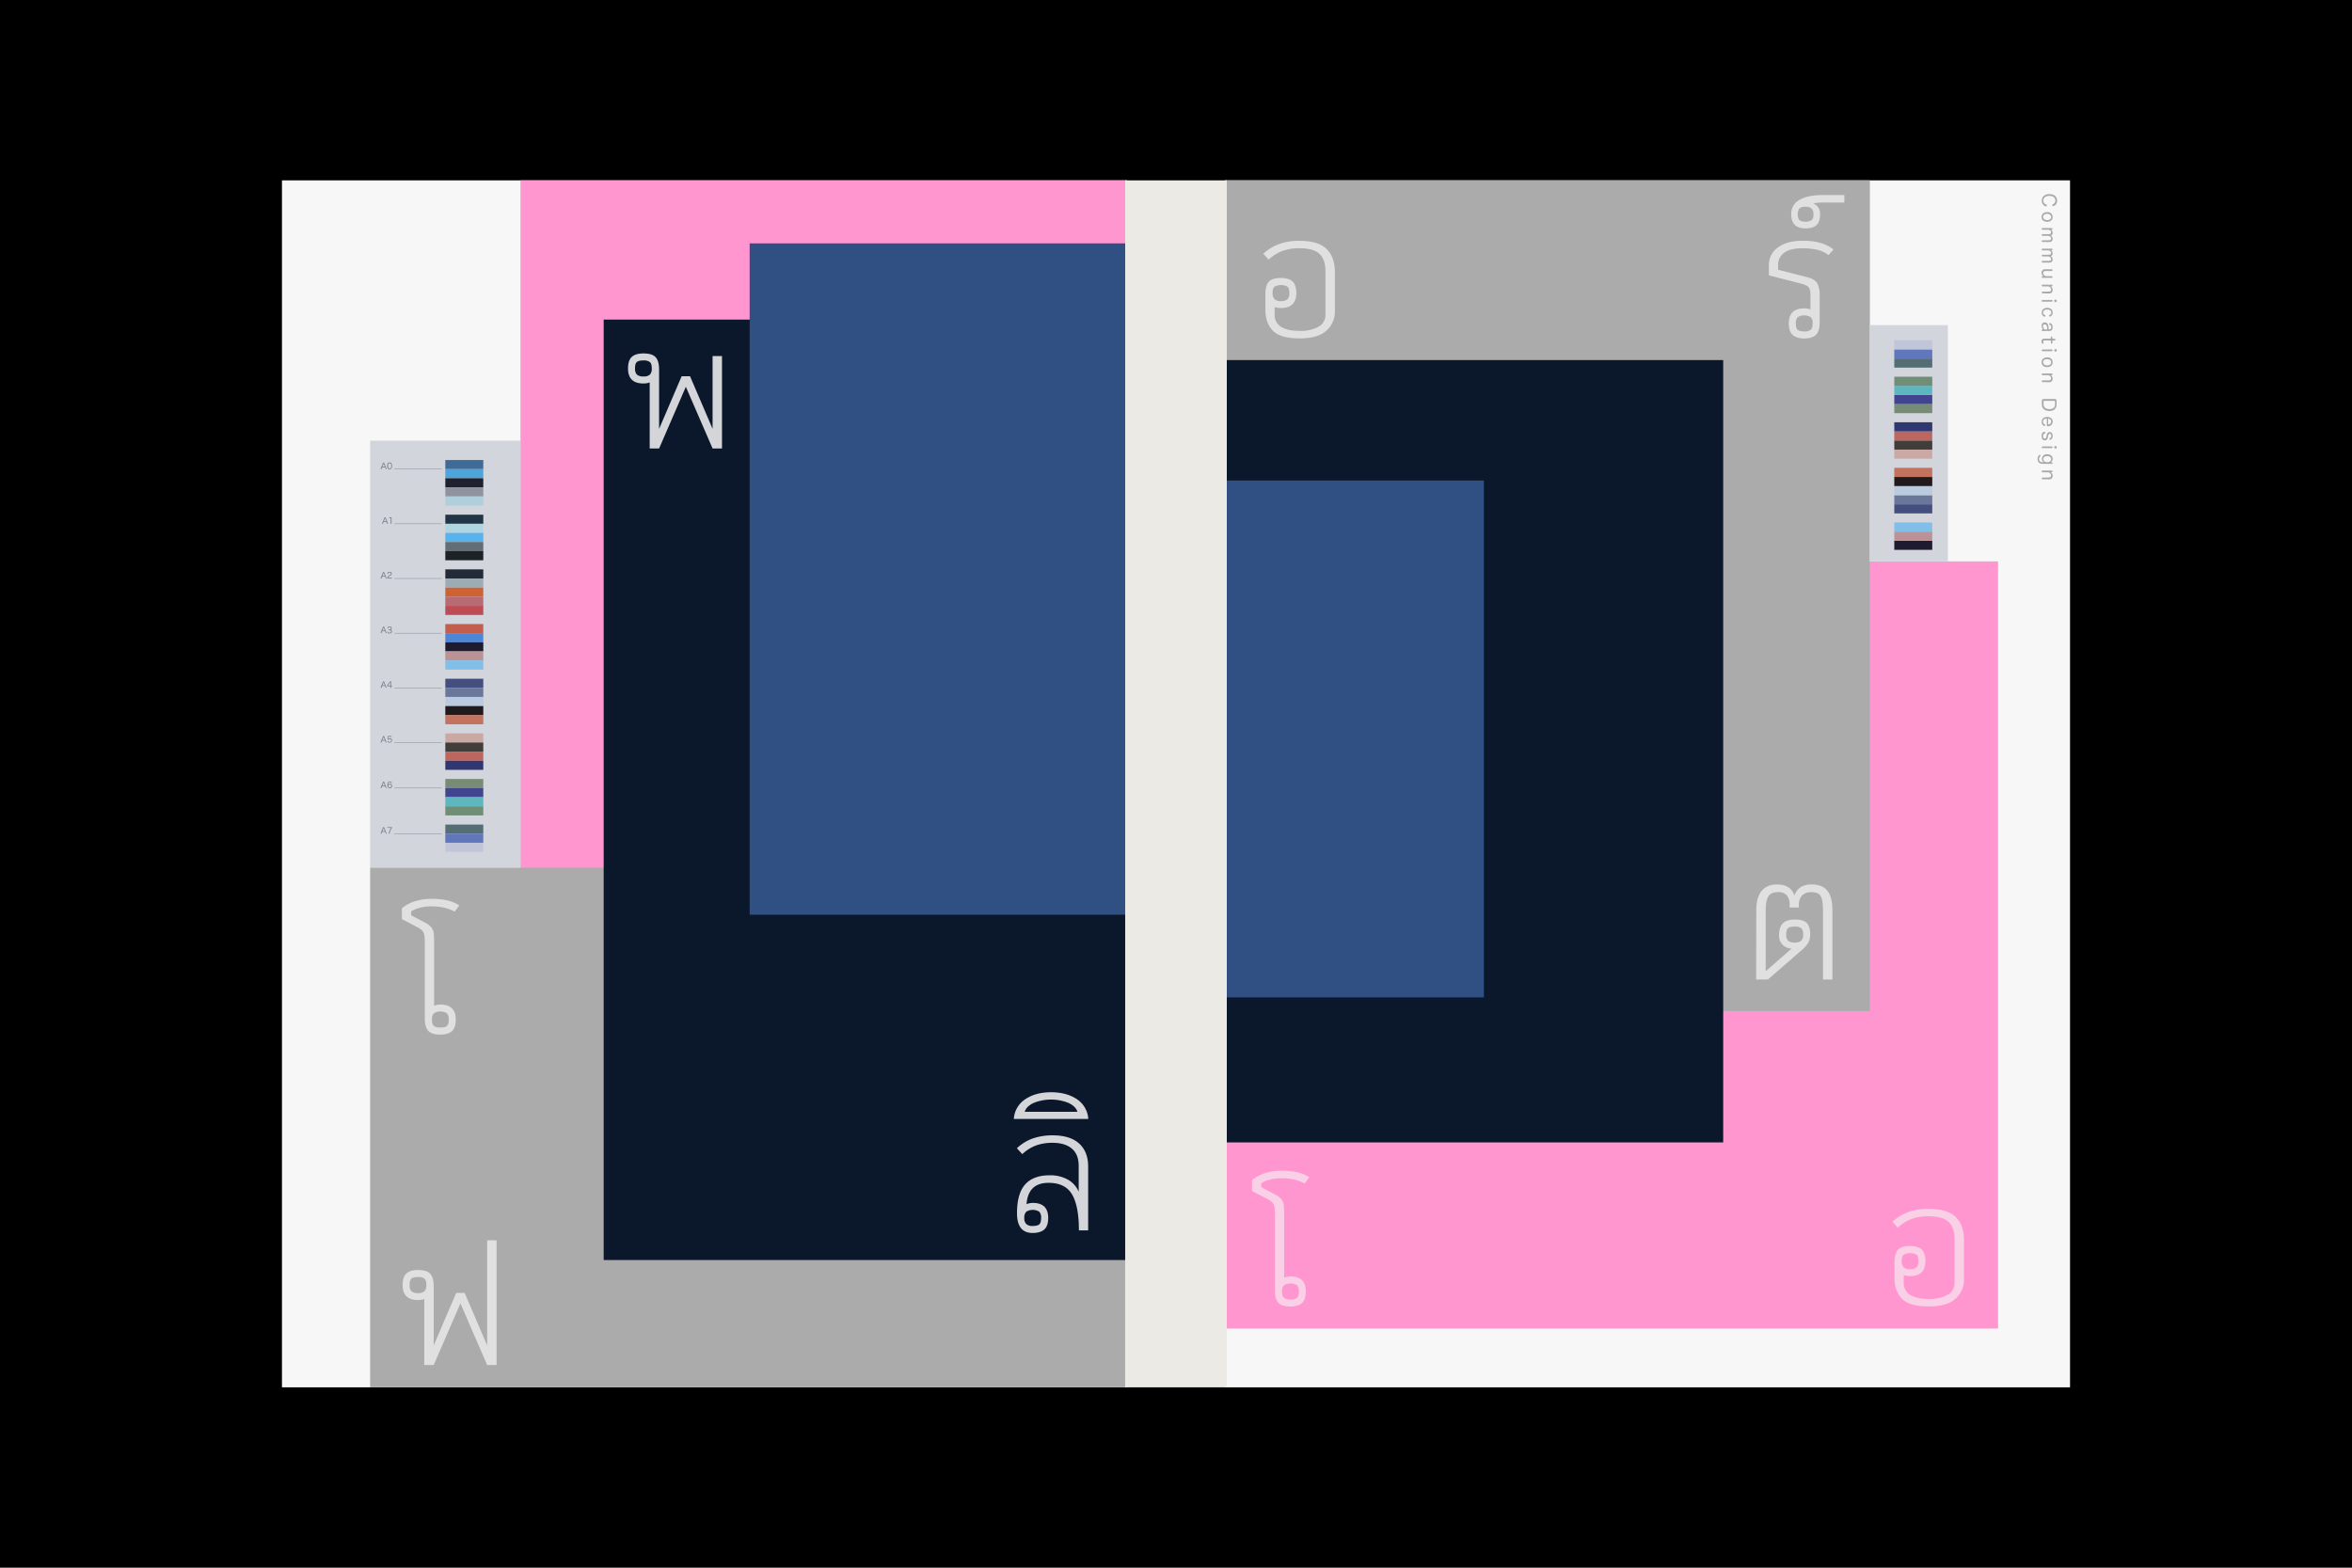 <svg xmlns="http://www.w3.org/2000/svg" viewBox="0 0 1200 800"><defs><style>.a{fill:#f7f7f7}.b{fill:#d2d5dc}.c{fill:#ff96d0}.d{fill:#ababab}.e{fill:#0b172b}.f{fill:#304f82}.j{fill:#21202f}.y{fill:#1e1b30}.z{fill:#bb9296}.aa{fill:#81bfe8}.ab{fill:#444e7f}.ac{fill:#6a779a}.ad{fill:#bacae1}.ae{fill:#201a1c}.af{fill:#c3725d}.ag{fill:#caa9a4}.ah{fill:#413d3a}.ai{fill:#bd665f}.aj{fill:#313771}.ak{fill:#768c77}.al{fill:#41458f}.am{fill:#5eb6bf}.an{fill:#708e76}.ao{fill:#556e73}.ap{fill:#6077bb}.aq{fill:#c1c5d9}.as{fill:none;stroke:#21202f;stroke-miterlimit:10;stroke-width:.2px}.au{opacity:.85}.av{opacity:.7}.aw{opacity:.6}</style></defs><path d="M0 0h1200v800H0z"/><path class="a" d="M143.86 92.04H575v615.92H143.86z"/><path class="b" d="M188.84 224.88h76.7v217.91h-76.7z"/><path class="c" d="M265.55 92.04H575V627H265.55z"/><path class="d" d="M188.84 442.79H575v265.17H188.84z"/><path class="e" d="M308 163.09h267V643H308z"/><path class="f" d="M382.48 124.2H575v342.59H382.48z"/><path class="a" d="M1056.14 707.96H625V92.04h431.14z"/><path class="c" d="M1019.41 677.97H625V286.49h394.41z"/><path class="d" d="M954.02 515.93H625V92.04h329.02z"/><path class="e" d="M879.18 582.98H625V183.75h254.18z"/><path class="f" d="M757.09 508.98H625V245.21h132.09z"/><path d="M1047.71 105.15a.48.48 0 01-.19 0 .42.42 0 01-.39-.3.64.64 0 010-.23.42.42 0 01.25-.4 1.83 1.83 0 001.26-1.87c0-1.45-1.17-2.4-3.07-2.4s-3.06 1-3.06 2.4a1.93 1.93 0 001.47 2 .44.44 0 01.3.43.71.71 0 010 .19.42.42 0 01-.39.34.49.49 0 01-.16 0 2.87 2.87 0 01-2-2.86c0-2.07 1.51-3.39 3.91-3.39s3.9 1.32 3.9 3.33a2.75 2.75 0 01-1.83 2.76zm-3.25 8.04c-1.68 0-2.83-.93-2.83-2.43s1.12-2.52 2.83-2.52a2.48 2.48 0 012.8 2.5c0 1.54-1.12 2.45-2.8 2.45zm0-4.06c-1.22 0-2.06.58-2.06 1.57s.82 1.6 2.1 1.6 2-.55 2-1.53-.78-1.64-2.06-1.64zm-2.35 14.36c-.26 0-.39-.19-.39-.44s.13-.43.39-.43h3.09c.82 0 1.28-.23 1.28-.93a1.29 1.29 0 00-.66-1.08 1.7 1.7 0 00-.87-.26h-2.84c-.26 0-.39-.18-.39-.43s.13-.43.39-.43h3.09c.82 0 1.28-.24 1.28-.93a1.23 1.23 0 00-.65-1.05 1.73 1.73 0 00-.93-.26h-2.8c-.26 0-.39-.17-.39-.42s.13-.44.39-.44h4.7c.25 0 .38.18.38.45a.37.37 0 01-.38.42h-.2a2.88 2.88 0 01-.46-.07 1.59 1.59 0 011.11 1.59 1.27 1.27 0 01-1.05 1.44 1.7 1.7 0 011.05 1.7c0 1.14-.68 1.59-1.86 1.59zm0 10.51c-.26 0-.39-.19-.39-.44s.13-.43.39-.43h3.09c.82 0 1.28-.23 1.28-.93a1.29 1.29 0 00-.66-1.08 1.7 1.7 0 00-.87-.26h-2.84c-.26 0-.39-.18-.39-.43s.13-.43.39-.43h3.09c.82 0 1.28-.24 1.28-.93a1.23 1.23 0 00-.65-1.05 1.73 1.73 0 00-.93-.26h-2.8c-.26 0-.39-.17-.39-.42s.13-.44.39-.44h4.7c.25 0 .38.18.38.45a.37.37 0 01-.38.42h-.2a2.88 2.88 0 01-.46-.07 1.59 1.59 0 011.11 1.59 1.27 1.27 0 01-1.05 1.44 1.7 1.7 0 011.05 1.7c0 1.14-.68 1.59-1.86 1.59zm4.69 3.41c.26 0 .39.18.39.44s-.13.44-.39.44h-3.09c-.83 0-1.29.34-1.29 1.05a1.5 1.5 0 00.69 1.25 1.62 1.62 0 001 .33h2.68c.26 0 .39.18.39.44s-.13.43-.39.43h-4.69c-.26 0-.39-.17-.39-.42s.12-.44.36-.44h.27a3 3 0 01.45.06 1.85 1.85 0 01-1.17-1.82 1.67 1.67 0 011.89-1.76zm-4.69 12.28c-.26 0-.39-.19-.39-.44s.13-.44.39-.44h3.09c.82 0 1.28-.33 1.28-1.05a1.7 1.7 0 00-1.67-1.62h-2.7c-.26 0-.39-.18-.39-.43s.13-.44.39-.44h4.7c.25 0 .38.18.38.45s-.13.42-.38.42h-.67a1.9 1.9 0 011.12 1.83 1.65 1.65 0 01-1.88 1.77zm4.7 3.39c.25 0 .38.16.38.43s-.13.44-.38.44h-4.7c-.26 0-.39-.18-.39-.44s.13-.43.39-.43zm1.91 1.09a.65.65 0 11.65-.65.64.64 0 01-.65.65zm-1.45 5.38a2 2 0 01-1.31 2h-.14a.4.4 0 01-.36-.29.79.79 0 010-.21.34.34 0 01.22-.34 1.15 1.15 0 00.87-1.21c0-1-.85-1.55-2.07-1.55s-2.06.54-2.06 1.56a1.16 1.16 0 00.89 1.23.36.36 0 01.26.36.5.5 0 010 .2.35.35 0 01-.33.31.41.41 0 01-.17 0 2 2 0 01-1.36-2.08c0-1.56 1.15-2.44 2.81-2.44s2.75.91 2.75 2.46zm-1.66 8.55c.64 0 .92-.35.92-1.11a1.12 1.12 0 00-.71-1.21.37.37 0 01-.25-.38.56.56 0 010-.22.41.41 0 01.37-.32h.12a1.72 1.72 0 01.75.57 2.36 2.36 0 01.42 1.55c0 1.29-.51 1.93-1.65 1.93H1043a3.15 3.15 0 00-.85.11h-.1c-.15 0-.29-.14-.31-.38v-.09c0-.19.06-.37.23-.41a2.65 2.65 0 01.48-.06 2.24 2.24 0 01-.79-1.83 1.52 1.52 0 011.59-1.71A1.73 1.73 0 011045 166a7.81 7.81 0 01.22 2.06zm-1.11 0a4.89 4.89 0 00-.32-2 1 1 0 00-1-.59.86.86 0 00-.84 1 1.82 1.82 0 00.68 1.42 1.08 1.08 0 00.78.25zm3.79 4.82c.25 0 .39.16.39.43a.38.38 0 01-.39.43h-1.17V175a.38.38 0 01-.76 0v-1.23h-3.23c-.47 0-.68.2-.68.56a1.05 1.05 0 00.16.57.39.39 0 010 .17.36.36 0 01-.25.32.54.54 0 01-.21 0 .38.38 0 01-.35-.2 2 2 0 01-.21-1 1.25 1.25 0 011.41-1.37h3.31v-.75c0-.23.15-.34.38-.34s.39.11.39.35v.74zm-1.48 5.43c.25 0 .38.16.38.43s-.13.44-.38.44h-4.7c-.26 0-.39-.18-.39-.44s.13-.43.39-.43zm1.91 1.09a.65.65 0 11.65-.65.64.64 0 01-.65.65zm-4.26 7.89c-1.68 0-2.83-.93-2.83-2.43s1.12-2.52 2.83-2.52a2.48 2.48 0 012.8 2.5c0 1.55-1.12 2.45-2.8 2.45zm0-4.06c-1.22 0-2.06.58-2.06 1.57s.82 1.6 2.1 1.6 2-.55 2-1.53-.78-1.64-2.06-1.64zm-2.35 11.73c-.26 0-.39-.19-.39-.44s.13-.44.39-.44h3.09c.82 0 1.28-.33 1.28-1.05a1.7 1.7 0 00-1.67-1.62h-2.7c-.26 0-.39-.18-.39-.43s.13-.44.39-.44h4.7c.25 0 .38.18.38.45s-.13.42-.38.42h-.67a1.9 1.9 0 011.12 1.83 1.65 1.65 0 01-1.88 1.77zm6.15 8.63c.74 0 1 .3 1 1v1.72c0 2.13-1.35 3.38-3.67 3.38s-3.84-1.27-3.84-3.38v-1.72c0-.68.3-1 1-1zm-5.3.92a.29.29 0 00-.33.31v1.43c0 1.56 1.11 2.48 3 2.48s2.85-.86 2.85-2.45v-1.45a.3.3 0 00-.32-.32zm1.33 9.04c-1.19 0-1.93.61-1.93 1.65a1.33 1.33 0 00.86 1.31.38.38 0 01.24.35.74.74 0 010 .2.37.37 0 01-.34.3.29.29 0 01-.17 0 2.14 2.14 0 01-1.27-2.12c0-1.58 1.12-2.5 2.79-2.5s2.83.87 2.83 2.44a2.33 2.33 0 01-2.36 2.29h-.08c-.35 0-.53-.18-.53-.48zm.7 2.85c0 .11 0 .14.13.14a1.47 1.47 0 001.39-1.42c0-.93-.62-1.43-1.56-1.55zm-.76 5.71c.23-1.19.65-1.68 1.56-1.68s1.47.75 1.47 2a1.9 1.9 0 01-1.16 2h-.12a.41.41 0 01-.36-.34.82.82 0 010-.15.38.38 0 01.26-.39 1 1 0 00.66-1.1c0-.78-.32-1.15-.72-1.15s-.64.18-.81 1l-.13.6c-.26 1.25-.63 1.75-1.64 1.75s-1.61-.79-1.61-2.14.49-2 1.35-2.21h.13a.4.4 0 01.37.35.73.73 0 010 .13.4.4 0 01-.26.41c-.56.17-.84.57-.84 1.33s.34 1.27.83 1.27.73-.25.91-1.13zm2.58 5.66c.25 0 .38.16.38.43s-.13.44-.38.44h-4.7c-.26 0-.39-.18-.39-.44s.13-.43.39-.43zm1.91 1.09a.65.65 0 11.65-.65.64.64 0 01-.65.65zm-1.88 6.95c.2 0 .35.14.35.42s-.13.42-.39.42h-4.46c-2.22 0-2.72-1.17-2.72-2.44a2.49 2.49 0 01.82-2.07.36.36 0 01.21-.08.43.43 0 01.34.18.49.49 0 01.1.28.36.36 0 01-.12.28 1.68 1.68 0 00-.62 1.37c0 1.21.61 1.64 2 1.65h.46a1.83 1.83 0 01-1-1.72 2.39 2.39 0 012.67-2.32c1.66 0 2.78.86 2.78 2.34a1.76 1.76 0 01-1.1 1.7h.4zm-2.36-3.11c-1.22 0-2 .66-2 1.55s.84 1.58 2 1.58 2-.59 2-1.57-.76-1.56-2.01-1.56zm-2.37 11.82c-.26 0-.39-.19-.39-.44s.13-.44.39-.44h3.09c.82 0 1.28-.33 1.28-1.05a1.7 1.7 0 00-1.67-1.62h-2.7c-.26 0-.39-.18-.39-.43s.13-.44.39-.44h4.7c.25 0 .38.18.38.45s-.13.42-.38.42h-.67a1.9 1.9 0 011.12 1.83 1.65 1.65 0 01-1.88 1.76z" opacity=".32"/><path fill="#3f6b98" d="M227.2 234.75h19.38v4.65H227.2z"/><path fill="#4ca5db" d="M227.2 239.4h19.38v4.65H227.2z"/><path class="j" d="M227.2 244.05h19.38v4.65H227.2z"/><path fill="#8f939e" d="M227.2 248.7h19.38v4.65H227.2z"/><path fill="#afcfdc" d="M227.2 253.35h19.38V258H227.2z"/><path fill="#223546" d="M227.2 262.65h19.38v4.65H227.2z"/><path fill="#afd5e2" d="M227.2 267.3h19.38v4.65H227.2z"/><path fill="#58b2eb" d="M227.2 271.95h19.38v4.65H227.2z"/><path fill="#636d76" d="M227.2 276.6h19.38v4.65H227.2z"/><path fill="#1d2226" d="M227.2 281.25h19.38v4.65H227.2z"/><path fill="#232b38" d="M227.2 290.55h19.38v4.65H227.2z"/><path fill="#9dabb4" d="M227.2 295.21h19.38v4.65H227.2z"/><path fill="#ce6233" d="M227.2 299.86h19.38v4.65H227.2z"/><path fill="#b86b73" d="M227.2 304.51h19.38v4.65H227.2z"/><path fill="#bd4c54" d="M227.2 309.16h19.38v4.65H227.2z"/><path fill="#c35e4e" d="M227.2 318.46h19.38v4.65H227.2z"/><path fill="#4d86d7" d="M227.2 323.11h19.38v4.65H227.2z"/><path class="y" d="M227.2 327.76h19.38v4.65H227.2z"/><path class="z" d="M227.2 332.41h19.38v4.65H227.2z"/><path class="aa" d="M227.2 337.06h19.38v4.65H227.2z"/><path class="ab" d="M227.2 346.36h19.38v4.65H227.2z"/><path class="ac" d="M227.2 351.01h19.38v4.65H227.2z"/><path class="ad" d="M227.2 355.66h19.38v4.65H227.2z"/><path class="ae" d="M227.2 360.31h19.38v4.65H227.2z"/><path class="af" d="M227.2 364.96h19.38v4.65H227.2z"/><path class="ag" d="M227.2 374.26h19.38v4.65H227.2z"/><path class="ah" d="M227.2 378.91h19.38v4.65H227.2z"/><path class="ai" d="M227.2 383.56h19.38v4.65H227.2z"/><path class="aj" d="M227.2 388.21h19.38v4.65H227.2z"/><path class="ak" d="M227.2 397.51h19.38v4.65H227.2z"/><path class="al" d="M227.2 402.16h19.38v4.65H227.2z"/><path class="am" d="M227.2 406.81h19.38v4.65H227.2z"/><path class="an" d="M227.2 411.46h19.38v4.65H227.2z"/><path class="ao" d="M227.2 420.77h19.38v4.65H227.2z"/><path class="ap" d="M227.2 425.42h19.38v4.65H227.2z"/><path class="aq" d="M227.2 430.07h19.38v4.65H227.2z"/><g opacity=".5"><path class="as" d="M225.38 239.4h-24.13"/><path class="j" d="M194.64 239.34a.17.17 0 01-.17.12h-.09a.19.19 0 01-.15-.18.23.23 0 010-.07l1.17-2.94a.29.29 0 01.3-.2.3.3 0 01.31.2l1.17 2.95a.15.15 0 010 .07.19.19 0 01-.15.17H197a.18.18 0 01-.18-.12l-.34-.89H195zm1.69-1.25l-.48-1.25a4.11 4.11 0 01-.13-.41 3.59 3.59 0 01-.13.41l-.49 1.25zm3.67-.34c0 1.14-.43 1.74-1.23 1.74s-1.23-.6-1.23-1.75.46-1.74 1.27-1.74 1.19.59 1.19 1.75zm-2 0c0 .91.27 1.38.82 1.38s.81-.47.81-1.38-.26-1.36-.81-1.36-.82.45-.82 1.36z"/><path class="as" d="M225.38 267.3h-24.13"/><path class="j" d="M195.39 267.24a.17.17 0 01-.17.12h-.09a.19.19 0 01-.15-.18.23.23 0 010-.07l1.17-2.94a.29.29 0 01.3-.2.3.3 0 01.31.2l1.17 2.95a.15.15 0 010 .07.19.19 0 01-.15.17h-.08a.18.18 0 01-.18-.12l-.34-.89h-1.49zm1.69-1.25l-.48-1.25a4.11 4.11 0 01-.13-.41 3.59 3.59 0 01-.13.41l-.49 1.25zm2.67 1.18a.18.18 0 01-.21.18c-.12 0-.2-.06-.2-.18v-2.67c0-.09 0-.13-.11-.13h-.43a.19.19 0 01-.19-.19.19.19 0 01.19-.21h.59c.28 0 .36.09.36.41z"/><path class="as" d="M225.38 295.21h-24.13"/><path class="j" d="M194.64 295.14a.17.17 0 01-.17.12h-.09a.19.19 0 01-.15-.18.23.23 0 010-.07l1.17-2.94a.29.29 0 01.3-.2.3.3 0 01.31.2l1.17 2.95a.15.15 0 010 .07.19.19 0 01-.15.17H197a.18.18 0 01-.18-.12l-.34-.89H195zm1.69-1.25l-.48-1.25a4.11 4.11 0 01-.13-.41 3.59 3.59 0 01-.13.41l-.49 1.25zm3.51.97a.16.16 0 01.16.18c0 .1-.06.19-.16.19h-2a.23.23 0 01-.26-.26 1.22 1.22 0 01.16-.49 2.24 2.24 0 01.82-.83l.3-.19c.42-.28.6-.44.6-.77s-.27-.52-.67-.52a.69.69 0 00-.74.59.18.18 0 01-.19.13h-.06a.18.18 0 01-.16-.18.39.39 0 010-.07 1.11 1.11 0 01.28-.52 1.19 1.19 0 01.89-.31c.65 0 1.07.34 1.07.89s-.33.76-.72 1l-.28.17a1.7 1.7 0 00-.86 1z"/><path class="as" d="M225.38 323.11h-24.13"/><path class="j" d="M194.64 323a.17.17 0 01-.17.12h-.09a.19.19 0 01-.15-.18.23.23 0 010-.07l1.17-2.94a.29.29 0 01.3-.2.3.3 0 01.31.2l1.17 2.95a.15.15 0 010 .07.19.19 0 01-.15.17H197a.18.18 0 01-.18-.12l-.34-.89H195zm1.69-1.25l-.48-1.25a4.11 4.11 0 01-.13-.41 3.59 3.59 0 01-.13.41l-.49 1.25zm2.15-.16c-.11 0-.16-.09-.16-.19s.06-.19.16-.19h.27c.43 0 .71-.23.71-.6s-.26-.55-.67-.55a.64.64 0 00-.68.43.17.17 0 01-.16.11h-.1a.17.17 0 01-.12-.24 1 1 0 011.08-.64c.63 0 1.06.34 1.06.87a.76.76 0 01-.64.8.78.78 0 01.74.86c0 .57-.45 1-1.2 1a1.12 1.12 0 01-1.17-.67.16.16 0 010-.08.19.19 0 01.15-.17h.09a.18.18 0 01.18.13.72.72 0 00.77.45c.45 0 .78-.24.78-.64s-.29-.63-.8-.63h-.26z"/><path class="as" d="M225.38 351.01h-24.13"/><path class="j" d="M194.64 350.95a.17.17 0 01-.17.12h-.09a.19.19 0 01-.15-.18.23.23 0 010-.07l1.17-2.94a.29.29 0 01.3-.2.3.3 0 01.31.2l1.17 2.95a.15.15 0 010 .07.19.19 0 01-.15.17H197a.18.18 0 01-.18-.12l-.34-.89H195zm1.69-1.25l-.48-1.25a4.11 4.11 0 01-.13-.41 3.59 3.59 0 01-.13.41l-.49 1.25zm1.4.5a.21.21 0 01-.24-.23.51.51 0 01.13-.34l1.31-1.79a.38.38 0 01.36-.21.21.21 0 01.24.24v2h.4a.15.15 0 01.16.17.16.16 0 01-.16.18h-.4v.69c0 .12-.08.18-.2.18s-.19-.05-.19-.17v-.69zm.32-.54a2 2 0 01-.17.19h1.27v-1.82c-.1.16-.2.32-.33.51z"/><path class="as" d="M225.38 378.91h-24.13"/><path class="j" d="M194.64 378.85a.17.17 0 01-.17.12h-.09a.19.19 0 01-.15-.18.23.23 0 010-.07l1.17-2.94a.29.29 0 01.3-.2.3.3 0 01.31.2l1.17 2.95a.15.15 0 010 .07.19.19 0 01-.15.17H197a.18.18 0 01-.18-.12l-.34-.89H195zm1.69-1.25l-.48-1.25a4.11 4.11 0 01-.13-.41 3.59 3.59 0 01-.13.41l-.49 1.25zm1.54-1.73a.28.28 0 01.3-.28h1.48a.16.16 0 01.16.18.17.17 0 01-.16.19h-1.33a.07.07 0 00-.09.08l-.08.8v.2a1 1 0 01.74-.3 1 1 0 011.08 1.09 1.21 1.21 0 01-2.23.61.23.23 0 010-.1.2.2 0 01.11-.18.23.23 0 01.12 0 .18.18 0 01.16.11.72.72 0 00.69.4.73.73 0 00.76-.79.69.69 0 00-.72-.76.72.72 0 00-.64.33.22.22 0 01-.2.13.17.17 0 01-.18-.18z"/><path class="as" d="M225.38 402.16h-24.13"/><path class="j" d="M194.64 402.1a.17.17 0 01-.17.12h-.09a.19.19 0 01-.15-.18.23.23 0 010-.07l1.17-2.94a.29.29 0 01.3-.2.3.3 0 01.31.2l1.17 2.95a.15.15 0 010 .07.19.19 0 01-.15.17H197a.18.18 0 01-.18-.12l-.34-.89H195zm1.69-1.25l-.48-1.25a4.11 4.11 0 01-.13-.41 3.59 3.59 0 01-.13.41l-.49 1.25zm2.59-.85a1 1 0 011.09 1.1 1.08 1.08 0 01-1.13 1.15c-.78 0-1.24-.58-1.24-1.68s.41-1.79 1.26-1.79a1 1 0 011 .59.16.16 0 010 .08.18.18 0 01-.13.16h-.1a.17.17 0 01-.16-.1.6.6 0 00-.62-.4.74.74 0 00-.71.5 2.3 2.3 0 00-.17.92 1 1 0 01.91-.53zm-.81 1.11a.75.75 0 00.76.78.73.73 0 00.74-.8.7.7 0 00-.73-.75.75.75 0 00-.77.78z"/><path class="as" d="M225.38 425.42h-24.13"/><path class="j" d="M194.64 425.35a.17.17 0 01-.17.12h-.09a.19.19 0 01-.15-.18.23.23 0 010-.07l1.17-2.94a.29.29 0 01.3-.2.3.3 0 01.31.2l1.17 2.95a.15.15 0 010 .07.19.19 0 01-.15.17H197a.18.18 0 01-.18-.12l-.34-.89H195zm1.69-1.25l-.48-1.25a4.11 4.11 0 01-.13-.41 3.59 3.59 0 01-.13.41l-.49 1.25zm1.44-1.62a.17.17 0 01-.17-.19.17.17 0 01.17-.19h2c.16 0 .23.08.23.22a.49.49 0 01-.14.34 7 7 0 00-1.08 2.63.21.21 0 01-.22.18c-.12 0-.21-.06-.21-.18a.23.23 0 010-.06 8.19 8.19 0 011.19-2.76z"/></g><path class="b" d="M954 165.91h39.82v120.57H954z"/><path class="y" d="M985.85 280.59h-19.38v-4.65h19.38z"/><path class="z" d="M985.85 275.94h-19.38v-4.65h19.38z"/><path class="aa" d="M985.85 271.29h-19.38v-4.65h19.38z"/><path class="ab" d="M985.85 261.99h-19.38v-4.65h19.38z"/><path class="ac" d="M985.85 257.34h-19.38v-4.65h19.38z"/><path class="ad" d="M985.85 252.69h-19.38v-4.65h19.38z"/><path class="ae" d="M985.85 248.04h-19.38v-4.65h19.38z"/><path class="af" d="M985.85 243.38h-19.38v-4.65h19.38z"/><path class="ag" d="M985.85 234.08h-19.38v-4.65h19.38z"/><path class="ah" d="M985.85 229.43h-19.38v-4.65h19.38z"/><path class="ai" d="M985.85 224.78h-19.38v-4.65h19.38z"/><path class="aj" d="M985.85 220.13h-19.38v-4.65h19.38z"/><path class="ak" d="M985.85 210.84h-19.38v-4.65h19.38z"/><path class="al" d="M985.85 206.19h-19.38v-4.65h19.38z"/><path class="am" d="M985.85 201.54h-19.38v-4.65h19.38z"/><path class="an" d="M985.85 196.89h-19.38v-4.65h19.38z"/><path class="ao" d="M985.85 187.59h-19.38v-4.65h19.38z"/><path class="ap" d="M985.85 182.93h-19.38v-4.65h19.38z"/><path class="aq" d="M985.85 178.28h-19.38v-4.65h19.38z"/><path fill="#eceae5" d="M574.07 92.04h51.85v615.92h-51.85z"/><g class="au"><path class="a" d="M331.47 195.16a8.64 8.64 0 01-3.21.53q-7.84 0-7.84-7.67 0-4.1 1.92-5.88t6-1.78q4.37 0 6.15 1.92t1.78 6.37v30.22L347.78 192h4.28l11.5 26.83V181.7h4.81v47.15h-4.81l-13.64-31.46-13.64 31.46h-4.81zm.13-4a4.4 4.4 0 00.94-3.12q0-2.41-.94-3.25a5 5 0 00-3.34-.85q-2.5 0-3.39.85T324 188a4.38 4.38 0 00.94 3.16 4.68 4.68 0 003.34.94 4.54 4.54 0 003.32-.95z"/></g><g class="av"><path class="a" d="M216.47 662.89a8.64 8.64 0 01-3.21.53q-7.84 0-7.84-7.67 0-4.1 1.92-5.88t6-1.78q4.37 0 6.15 1.92t1.78 6.37v30.22l11.5-26.83h4.28l11.5 26.83v-53.66h4.81v63.64h-4.81l-13.64-31.46-13.64 31.46h-4.81zm.13-4a4.4 4.4 0 00.94-3.12q0-2.41-.94-3.25a5 5 0 00-3.34-.85q-2.5 0-3.39.85t-.89 3.25a4.38 4.38 0 00.94 3.16 4.68 4.68 0 003.34.94 4.54 4.54 0 003.35-.99z"/></g><g class="av"><path class="a" d="M218.48 526q-1.74-1.92-1.74-6.37v-37.76a32.78 32.78 0 00-.22-4.55 4.6 4.6 0 00-1-2.32 9 9 0 00-2.63-1.87l-7.84-4.1v-5.53a18.46 18.46 0 016.64-3.56 27.32 27.32 0 018.24-1.25 37.7 37.7 0 018.11.76 19.88 19.88 0 016.26 2.55l-2.3 3.2a23.84 23.84 0 00-5.35-2 28.86 28.86 0 00-6.69-.67 23.28 23.28 0 00-5.75.71 13.07 13.07 0 00-4.41 1.87v2l7.13 3.74a9.15 9.15 0 013.21 2.5 6.12 6.12 0 011.16 3q.18 1.69.18 5.53v31.37a8.81 8.81 0 013.21-.62q7.84 0 7.84 7.67 0 4.1-1.92 5.88t-6 1.78q-4.39-.01-6.13-1.96zm9.58-2.5q.89-.85.89-3.25a4.38 4.38 0 00-.94-3.16 6.35 6.35 0 00-6.64 0 4.24 4.24 0 00-1 3.16q0 2.41.94 3.25a5 5 0 003.34.85q2.52.03 3.41-.82z"/></g><g class="aw"><path class="a" d="M652.21 664.77q-1.74-1.92-1.74-6.37v-37.79a32.78 32.78 0 00-.22-4.55 4.6 4.6 0 00-1-2.32 9 9 0 00-2.63-1.87l-7.84-4.1v-5.53a18.46 18.46 0 016.64-3.56 27.32 27.32 0 018.24-1.25 37.7 37.7 0 018.11.76 19.88 19.88 0 016.24 2.54l-2.32 3.21a23.84 23.84 0 00-5.35-2 28.86 28.86 0 00-6.69-.67 23.28 23.28 0 00-5.75.71 13.07 13.07 0 00-4.41 1.87v2l7.13 3.74a9.15 9.15 0 013.21 2.5 6.12 6.12 0 011.16 3q.18 1.69.18 5.53V652a8.81 8.81 0 013.21-.62q7.84 0 7.84 7.67 0 4.1-1.92 5.88t-6 1.78q-4.35-.02-6.09-1.94zm9.58-2.5q.89-.85.89-3.25a4.38 4.38 0 00-.94-3.16 6.35 6.35 0 00-6.64 0 4.24 4.24 0 00-1 3.16q0 2.41.94 3.25a5 5 0 003.34.85q2.52.01 3.41-.84z"/></g><g class="av"><path class="a" d="M649.4 168.72q-3.79-4-3.79-10.47v-8.11q0-4.46 1.74-6.37t6.11-1.92q4.1 0 6 1.78t1.92 5.88q0 7.67-7.84 7.67a8.63 8.63 0 01-3.21-.53v3.92a6.82 6.82 0 003.34 6.24q3.34 2.05 9.4 2.05a19 19 0 009.58-2.09 6.81 6.81 0 003.61-6.28v-22q0-6.15-3.12-9t-10.43-2.81a24.5 24.5 0 00-8.29 1.34 21 21 0 00-7.13 4.46l-2.76-3q7.22-6.6 18.18-6.6 9.89 0 14.13 4.19t4.23 12v20.05a12.85 12.85 0 01-4.19 9.45q-4.19 4.1-13.82 4.1-9.88.02-13.66-3.95zm7.49-16a4.38 4.38 0 00.94-3.16q0-2.41-.89-3.25a7.11 7.11 0 00-6.73 0q-.94.85-.94 3.25a4.27 4.27 0 001 3.12 4.55 4.55 0 003.3 1 4.68 4.68 0 003.31-1z"/></g><g class="aw"><path class="a" d="M970.38 662.72q-3.79-4-3.79-10.47v-8.11q0-4.46 1.74-6.37t6.11-1.92q4.1 0 6 1.78t1.92 5.88q0 7.67-7.84 7.67a8.63 8.63 0 01-3.21-.53v3.92a6.82 6.82 0 003.34 6.24q3.34 2.05 9.4 2.05a19 19 0 009.58-2.09 6.81 6.81 0 003.61-6.28v-22q0-6.15-3.12-9t-10.43-2.81a24.5 24.5 0 00-8.29 1.34 21 21 0 00-7.13 4.46l-2.76-3q7.22-6.6 18.18-6.6 9.89 0 14.13 4.19t4.23 12v20.05a12.85 12.85 0 01-4.19 9.45q-4.19 4.1-13.82 4.1-9.87.02-13.66-3.95zm7.49-16a4.38 4.38 0 00.94-3.16q0-2.41-.89-3.25a7.11 7.11 0 00-6.73 0q-.94.85-.94 3.25a4.27 4.27 0 001 3.12 4.55 4.55 0 003.3 1 4.68 4.68 0 003.32-1z"/></g><g class="au"><path class="a" d="M518.88 619.1q0-10.07 4.19-14.71t12.48-4.63a18.56 18.56 0 019.18 2.14 12.79 12.79 0 015.62 6.24v-13.2q0-5.88-3.52-8.82t-9.83-2.94a24.89 24.89 0 00-8.24 1.29 20.77 20.77 0 00-7.18 4.5l-2.76-3a23 23 0 018.33-5.08 30.71 30.71 0 019.85-1.52q9 0 13.59 4.19t4.59 11.77v32.53h-4.72q0-12.39-3.48-18.32t-12-5.93q-10.43 0-11.23 10.87a8.81 8.81 0 013.21-.62q7.84 0 7.84 7.67 0 4.1-2 5.88t-6 1.78q-7.92-.02-7.92-10.09zm11.41 5.66q.89-.85.89-3.25a4.38 4.38 0 00-.94-3.16 6.35 6.35 0 00-6.64 0 4.24 4.24 0 00-1 3.16 4.15 4.15 0 001 3.12 4.58 4.58 0 003.25 1q2.55-.03 3.44-.87zm-7.13-63.86q5.26-3.52 13.1-3.52t13.15 3.52a13.06 13.06 0 015.84 10.1h-38a13 13 0 015.91-10.1zm26.56 6.46q-.89-2.85-4.63-4.55a23.83 23.83 0 00-17.65 0q-3.74 1.69-4.63 4.55z"/></g><g class="av"><path class="a" d="M896.06 464.54q0-6.59 2.72-9.89t7.8-3.3q7.22 0 8.91 5.7a8.31 8.31 0 013.21-4.32 10.39 10.39 0 015.7-1.38q5.35 0 7.93 3.21t2.58 10v35.3h-4.81v-35.14q0-5.35-1.16-7.4t-4.81-2.05a6.23 6.23 0 00-4.68 1.69 6.61 6.61 0 00-1.65 4.81v1.34h-4.72v-1.34a7.25 7.25 0 00-1.43-4.86 5.59 5.59 0 00-4.46-1.65q-3.57 0-4.95 2.18t-1.38 7.35v30.84l13.28-11.59a6.39 6.39 0 01-6.42-7.13q0-4 2-5.84t6-1.83q4.28 0 6.06 1.74t1.78 5.66a9 9 0 01-.94 4.37 14.5 14.5 0 01-3.16 3.65L902 499.84h-6zM919 480.05a4.27 4.27 0 001-3.12q0-2.41-1-3.25a5.23 5.23 0 00-3.39-.85q-2.5 0-3.39.85t-.89 3.25a4.38 4.38 0 00.94 3.16 6.39 6.39 0 006.73 0z"/></g><g class="av"><path class="a" d="M914.65 170.91q-2-1.78-2-5.88 0-7.66 7.84-7.67a8.62 8.62 0 013.21.54v-6.77a11.68 11.68 0 00-.4-3.61 3.18 3.18 0 00-1.56-1.74 19.32 19.32 0 00-3.92-1.34l-15.33-3.92v-5.08a10.84 10.84 0 014.59-9.14q4.59-3.43 12.52-3.43a33.88 33.88 0 019.18 1.07 19.22 19.22 0 016.68 3.39l-2.5 2.85a15.31 15.31 0 00-5.79-2.72 33.83 33.83 0 00-7.67-.76q-6.06 0-9.18 2.27a7.52 7.52 0 00-3.12 6.46v2.23l15.33 3.92q3.56 1 4.72 3.12a13.9 13.9 0 011.16 6.42v13.28q0 4.37-1.78 6.33t-6.06 2q-3.96-.04-5.92-1.82zm9.22-2.63q.94-.85.94-3.25a4.38 4.38 0 00-.94-3.16 6.44 6.44 0 00-6.68 0 4.38 4.38 0 00-.94 3.16q0 2.41.89 3.25t3.39.85a5 5 0 003.34-.85zm-9.97-58.87a8 8 0 014.23-7.44q4.23-2.45 12.26-2.45H941v3.83h-10.08a27.36 27.36 0 00-5.79.45 5.63 5.63 0 013.48 5.53q0 3.66-1.74 5.44t-5.66 1.78q-7.31-.01-7.31-7.14zm10.43 2.94a4 4 0 00.89-3 3.93 3.93 0 00-.94-2.94 4.38 4.38 0 00-3.08-.89 4.49 4.49 0 00-3.16.85 5.77 5.77 0 000 6 6.55 6.55 0 006.28 0z"/></g></svg>